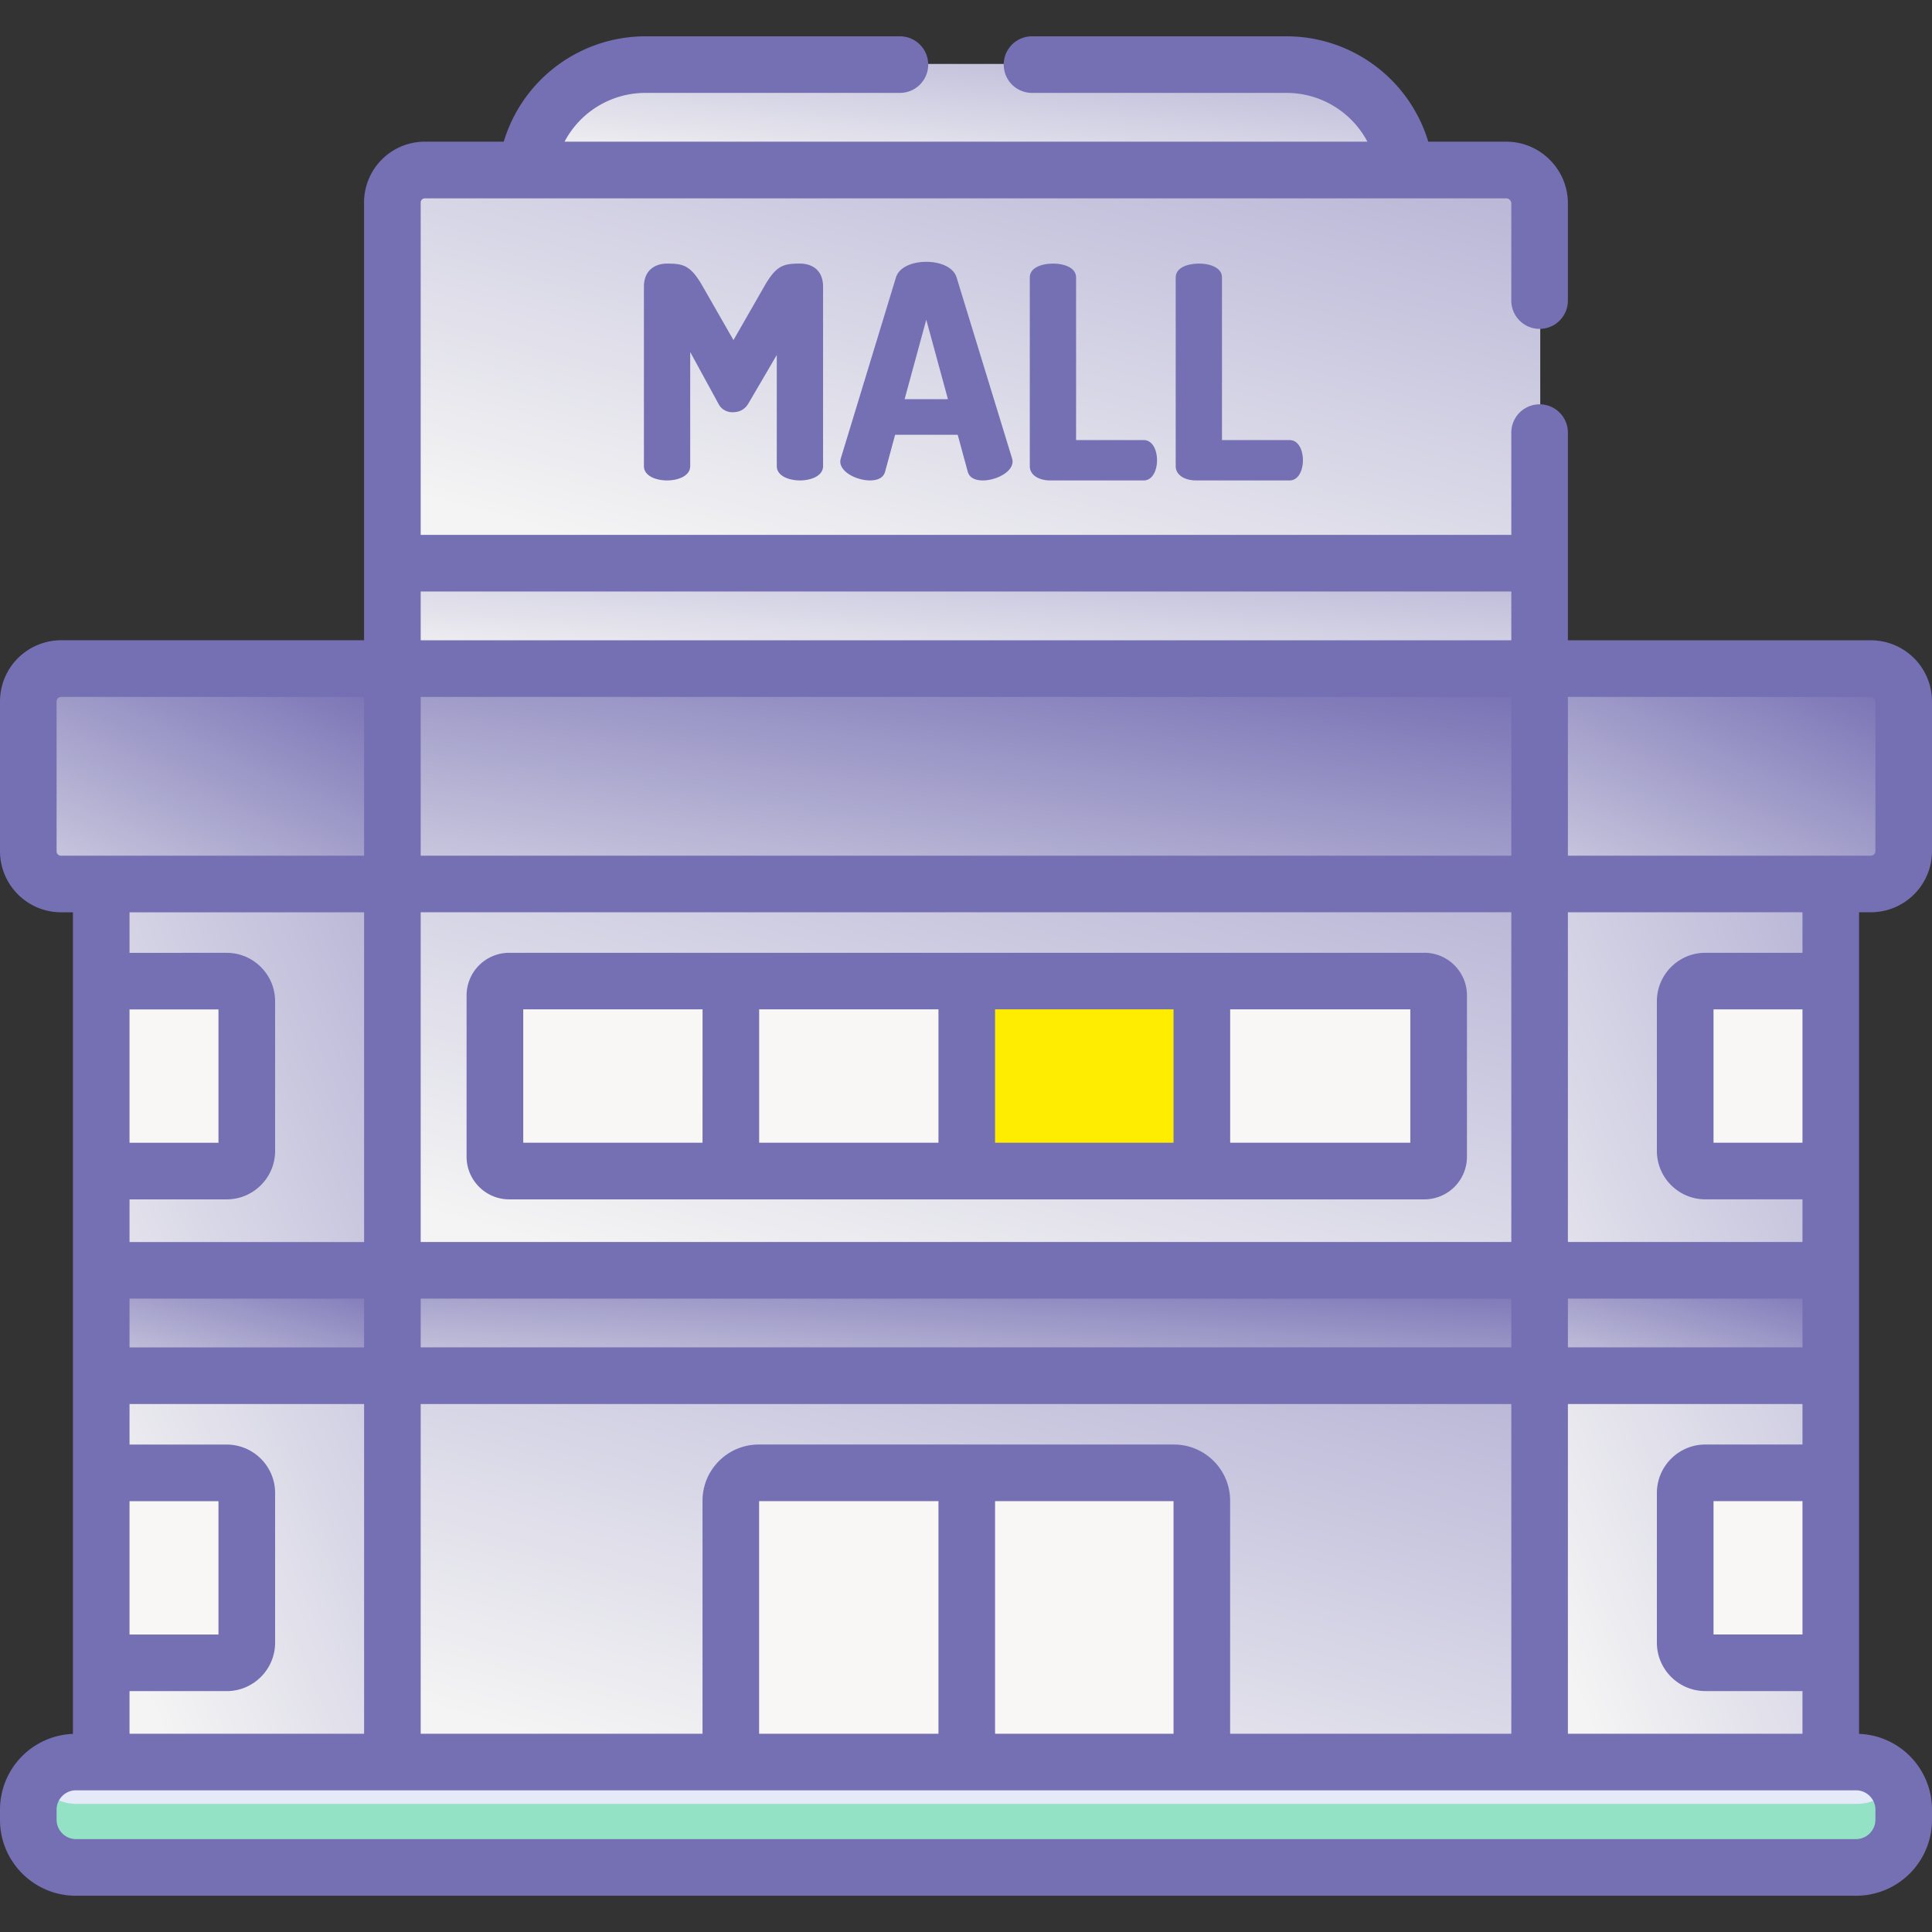 <svg fill="none" height="48" viewBox="0 0 48 48" width="48" xmlns="http://www.w3.org/2000/svg" xmlns:xlink="http://www.w3.org/1999/xlink"><rect x="0" y="0" width="48" height="48" fill="#333333" stroke="none"/><linearGradient id="a"><stop offset="0" stop-color="#b9b6d7"/><stop offset="1" stop-color="#f4f4f4"/></linearGradient><linearGradient id="d" gradientUnits="userSpaceOnUse" x1="9.641" x2="-2.503" xlink:href="#a" y1="22.458" y2="27.591"/><linearGradient id="e" gradientUnits="userSpaceOnUse" x1="45.19" x2="33.046" xlink:href="#a" y1="22.458" y2="27.591"/><linearGradient id="b"><stop offset="0" stop-color="#756fb3"/><stop offset="1" stop-color="#f4f4f4"/></linearGradient><linearGradient id="g" gradientUnits="userSpaceOnUse" x1="9.423" x2="7.724" xlink:href="#b" y1="31.598" y2="37.465"/><linearGradient id="h" gradientUnits="userSpaceOnUse" x1="44.972" x2="43.273" xlink:href="#b" y1="31.598" y2="37.465"/><linearGradient id="i" gradientUnits="userSpaceOnUse" x1="9.313" x2="4.289" xlink:href="#b" y1="16.704" y2="27.322"/><linearGradient id="j" gradientUnits="userSpaceOnUse" x1="46.674" x2="41.649" xlink:href="#b" y1="16.704" y2="27.322"/><linearGradient id="k" gradientUnits="userSpaceOnUse" x1="34.273" x2="33.821" xlink:href="#a" y1="1.687" y2="6.085"/><linearGradient id="l" gradientUnits="userSpaceOnUse" x1="37.406" x2="33.446" xlink:href="#a" y1="21.983" y2="36.392"/><linearGradient id="m" gradientUnits="userSpaceOnUse" x1="37.406" x2="33.333" xlink:href="#a" y1="34.145" y2="48.742"/><linearGradient id="n" gradientUnits="userSpaceOnUse" x1="37.406" x2="33.678" xlink:href="#a" y1="4.539" y2="18.55"/><linearGradient id="o" gradientUnits="userSpaceOnUse" x1="37.406" x2="37.03" xlink:href="#a" y1="14.079" y2="18.666"/><linearGradient id="p" gradientUnits="userSpaceOnUse" x1="36.547" x2="34.638" xlink:href="#b" y1="16.704" y2="29.413"/><linearGradient id="q" gradientUnits="userSpaceOnUse" x1="36.547" x2="36.082" xlink:href="#b" y1="31.598" y2="37.923"/><clipPath id="c"><path d="M0 0h48v48H0z"/></clipPath><g clip-path="url(#c)"><path d="M9.86 21.71H2.624v22.051h7.234z" fill="url(#d)"/><path d="M45.408 21.71h-7.234v22.051h7.234z" fill="url(#e)"/><path d="M9.86 31.544H2.624v2.619h7.234z" fill="url(#g)"/><path d="M2.625 36.576h3.117a.5.5 0 0 1 .5.5v3.719a.5.5 0 0 1-.5.5H2.625zM6.242 24.86v3.718a.5.5 0 0 1-.5.5H2.625V24.36h3.117a.5.5 0 0 1 .5.5" fill="#f9f6f6"/><path d="M45.408 31.544h-7.234v2.619h7.234z" fill="url(#h)"/><path d="M45.408 36.576h-3.117a.5.5 0 0 0-.5.5v3.719a.5.5 0 0 0 .5.5h3.117zM41.791 24.86v3.718a.5.5 0 0 0 .5.5h3.117V24.36h-3.117a.5.5 0 0 0-.5.5" fill="#f9f6f6"/><path d="M1.629 16.595h8.23v5.351H1.63a.815.815 0 0 1-.816-.815v-3.72c0-.45.366-.816.816-.816" fill="url(#i)"/><path d="M46.404 16.595h-8.23v5.351h8.23c.45 0 .816-.365.816-.815v-3.72a.815.815 0 0 0-.816-.816" fill="url(#j)"/><path d="M13.1 4.483h21.833c-.176-1.63-1.43-2.894-2.953-2.894H16.053c-1.522 0-2.776 1.264-2.952 2.894" fill="url(#k)"/><path d="M38.267 21.64H9.766v10.092h28.501z" fill="url(#l)"/><path d="M38.267 33.798H9.766v10.245h28.501z" fill="url(#m)"/><path d="M18.174 24.36h-5.506a.356.356 0 0 0-.356.355v4.008c0 .196.16.356.356.356h5.506zm11.702 19.401v-6.493a.69.69 0 0 0-.693-.692H18.867a.69.69 0 0 0-.692.692v6.493zm-5.84-19.401h-5.862v4.718h5.862zm5.862 0h5.505c.197 0 .356.159.356.355v4.008c0 .196-.16.356-.356.356h-5.506z" fill="#f9f6f6"/><path d="M37.437 4.208H10.572a.806.806 0 0 0-.806.806v8.963h28.501v-8.94a.83.83 0 0 0-.83-.83" fill="url(#n)"/><path d="M38.267 13.977H9.766v3.007h28.501z" fill="url(#o)"/><path d="M38.267 16.595H9.766v5.351h28.501z" fill="url(#p)"/><path d="M46.134 43.72H1.899c-.648 0-1.18.54-1.18 1.198v.264c0 .659.531 1.198 1.18 1.198h44.235c.649 0 1.18-.54 1.18-1.198v-.264c0-.659-.531-1.198-1.18-1.198" fill="#e4eaf8"/><path d="M46.134 44.817H1.899a1.18 1.18 0 0 1-.989-.548 1.2 1.2 0 0 0-.19.65v.263c0 .658.53 1.198 1.18 1.198h44.234c.649 0 1.18-.54 1.18-1.199v-.263c0-.239-.071-.462-.191-.65-.211.33-.576.549-.99.549" fill="#93e2c6"/><path d="M38.267 31.544H9.766v2.619h28.501z" fill="url(#q)"/><path d="M29.897 24.36h-5.862v4.718h5.862z" fill="#ffed00"/><g fill="#756fb3"><path d="M1.883 47.099h44.234A1.885 1.885 0 0 0 48 45.216v-.26a1.884 1.884 0 0 0-1.812-1.879V22.665h.293A1.52 1.52 0 0 0 48 21.146v-3.72a1.52 1.52 0 0 0-1.519-1.518h-7.527v-5.16a.703.703 0 0 0-1.406 0v2.541H10.452V5.03c0-.056.046-.102.103-.102h26.866c.07 0 .127.056.127.126v2.414a.703.703 0 0 0 1.406 0V5.053c0-.845-.688-1.533-1.533-1.533h-1.936A3.68 3.68 0 0 0 31.964.902H25.64a.703.703 0 1 0 0 1.406h6.323c.864 0 1.627.486 2.01 1.212H14.026a2.27 2.27 0 0 1 2.01-1.212h6.322a.703.703 0 1 0 0-1.406h-6.323a3.68 3.68 0 0 0-3.52 2.618h-1.96q-.079 0-.155.008a1.51 1.51 0 0 0-1.355 1.501v10.878H1.519A1.52 1.52 0 0 0 0 17.428v3.72a1.52 1.52 0 0 0 1.519 1.518h.293v20.412A1.884 1.884 0 0 0 0 44.957v.259c0 1.038.845 1.883 1.883 1.883m37.071-29.785h7.527c.062 0 .113.05.113.112v3.72c0 .062-.05.113-.113.113h-7.527zm0 5.351h5.828v1.007h-2.414c-.663 0-1.203.54-1.203 1.204v3.718c0 .664.54 1.203 1.203 1.203h2.414v1.06h-5.828zm5.828 2.413v3.313h-2.21v-3.313zm-5.828 7.185h5.828v1.212h-5.828zm0 2.619h5.828v1.007h-2.414c-.663 0-1.203.54-1.203 1.203v3.719c0 .663.54 1.203 1.203 1.203h2.414v1.06h-5.828zm5.828 2.413v3.313h-2.21v-3.313zm-34.33-22.6h27.096v1.213H10.452zm0 2.619h27.096v3.945H10.452zm0 5.351h27.096v8.192H10.452zm0 9.598h27.096v1.212H10.452zm0 2.619h27.096v8.192h-6.986v-5.79c0-.77-.626-1.395-1.395-1.395H18.85c-.77 0-1.396.626-1.396 1.395v5.79h-7.002zm18.704 2.413v5.779h-4.434v-5.779zm-5.84 0v5.779H18.86v-5.779zM1.519 21.26a.11.11 0 0 1-.113-.113v-3.72c0-.062.05-.112.113-.112h7.527v3.945zm4.113 20.755c.663 0 1.203-.54 1.203-1.203v-3.719c0-.663-.54-1.203-1.203-1.203H3.218v-1.007h5.828v8.192H3.218v-1.06zm-2.414-1.406v-3.313h2.21v3.313zm0-7.133v-1.212h5.828v1.212zm0-2.618v-1.06h2.414c.663 0 1.203-.54 1.203-1.203v-3.719c0-.663-.54-1.203-1.203-1.203H3.218v-1.007h5.828v8.192zm0-2.466v-3.313h2.21v3.313zM1.406 44.956c0-.258.218-.476.477-.476h44.234c.258 0 .477.218.477.476v.26a.483.483 0 0 1-.477.476H1.883a.483.483 0 0 1-.477-.476z"/><path d="M35.387 23.672H12.652a1.06 1.06 0 0 0-1.06 1.059v4.007c0 .584.476 1.06 1.06 1.06h22.735a1.06 1.06 0 0 0 1.059-1.06v-4.007a1.06 1.06 0 0 0-1.06-1.06M17.454 28.39H13v-3.313h4.455zm5.862 0h-4.455v-3.313h4.455zm5.84 0h-4.434v-3.313h4.434zm5.883 0h-4.476v-3.313h4.476zM19.874 11.936c.288 0 .575-.118.575-.354V7.124c0-.42-.28-.575-.575-.575-.412 0-.59.045-.891.575l-.76 1.326-.759-1.326c-.302-.53-.479-.575-.891-.575-.288 0-.575.155-.575.575v4.458c0 .236.287.354.575.354.287 0 .575-.118.575-.354V8.745l.7 1.283a.38.38 0 0 0 .36.213c.14 0 .288-.051.384-.214l.707-1.208v2.763c0 .236.288.354.575.354m3.139-5.431c-.339 0-.67.126-.752.384l-1.37 4.495a.4.4 0 0 0-.015.08c0 .273.42.472.737.472.184 0 .331-.059.376-.213l.25-.921h1.555l.25.92c.045.155.192.214.376.214.317 0 .737-.199.737-.471a.4.4 0 0 0-.014-.081l-1.378-4.495c-.082-.258-.413-.384-.752-.384m-.538 3.412.538-1.975.538 1.975zM26.16 6.55c-.288 0-.575.102-.575.346v4.686c0 .236.25.354.501.354h2.329c.22 0 .331-.25.331-.501s-.11-.501-.331-.501h-1.68V6.896c0-.244-.288-.347-.575-.347m3.625.001c-.288 0-.575.102-.575.346v4.686c0 .236.25.354.501.354h2.329c.22 0 .331-.25.331-.501s-.11-.501-.331-.501h-1.68V6.896c0-.244-.288-.347-.575-.347"/></g></g></svg>